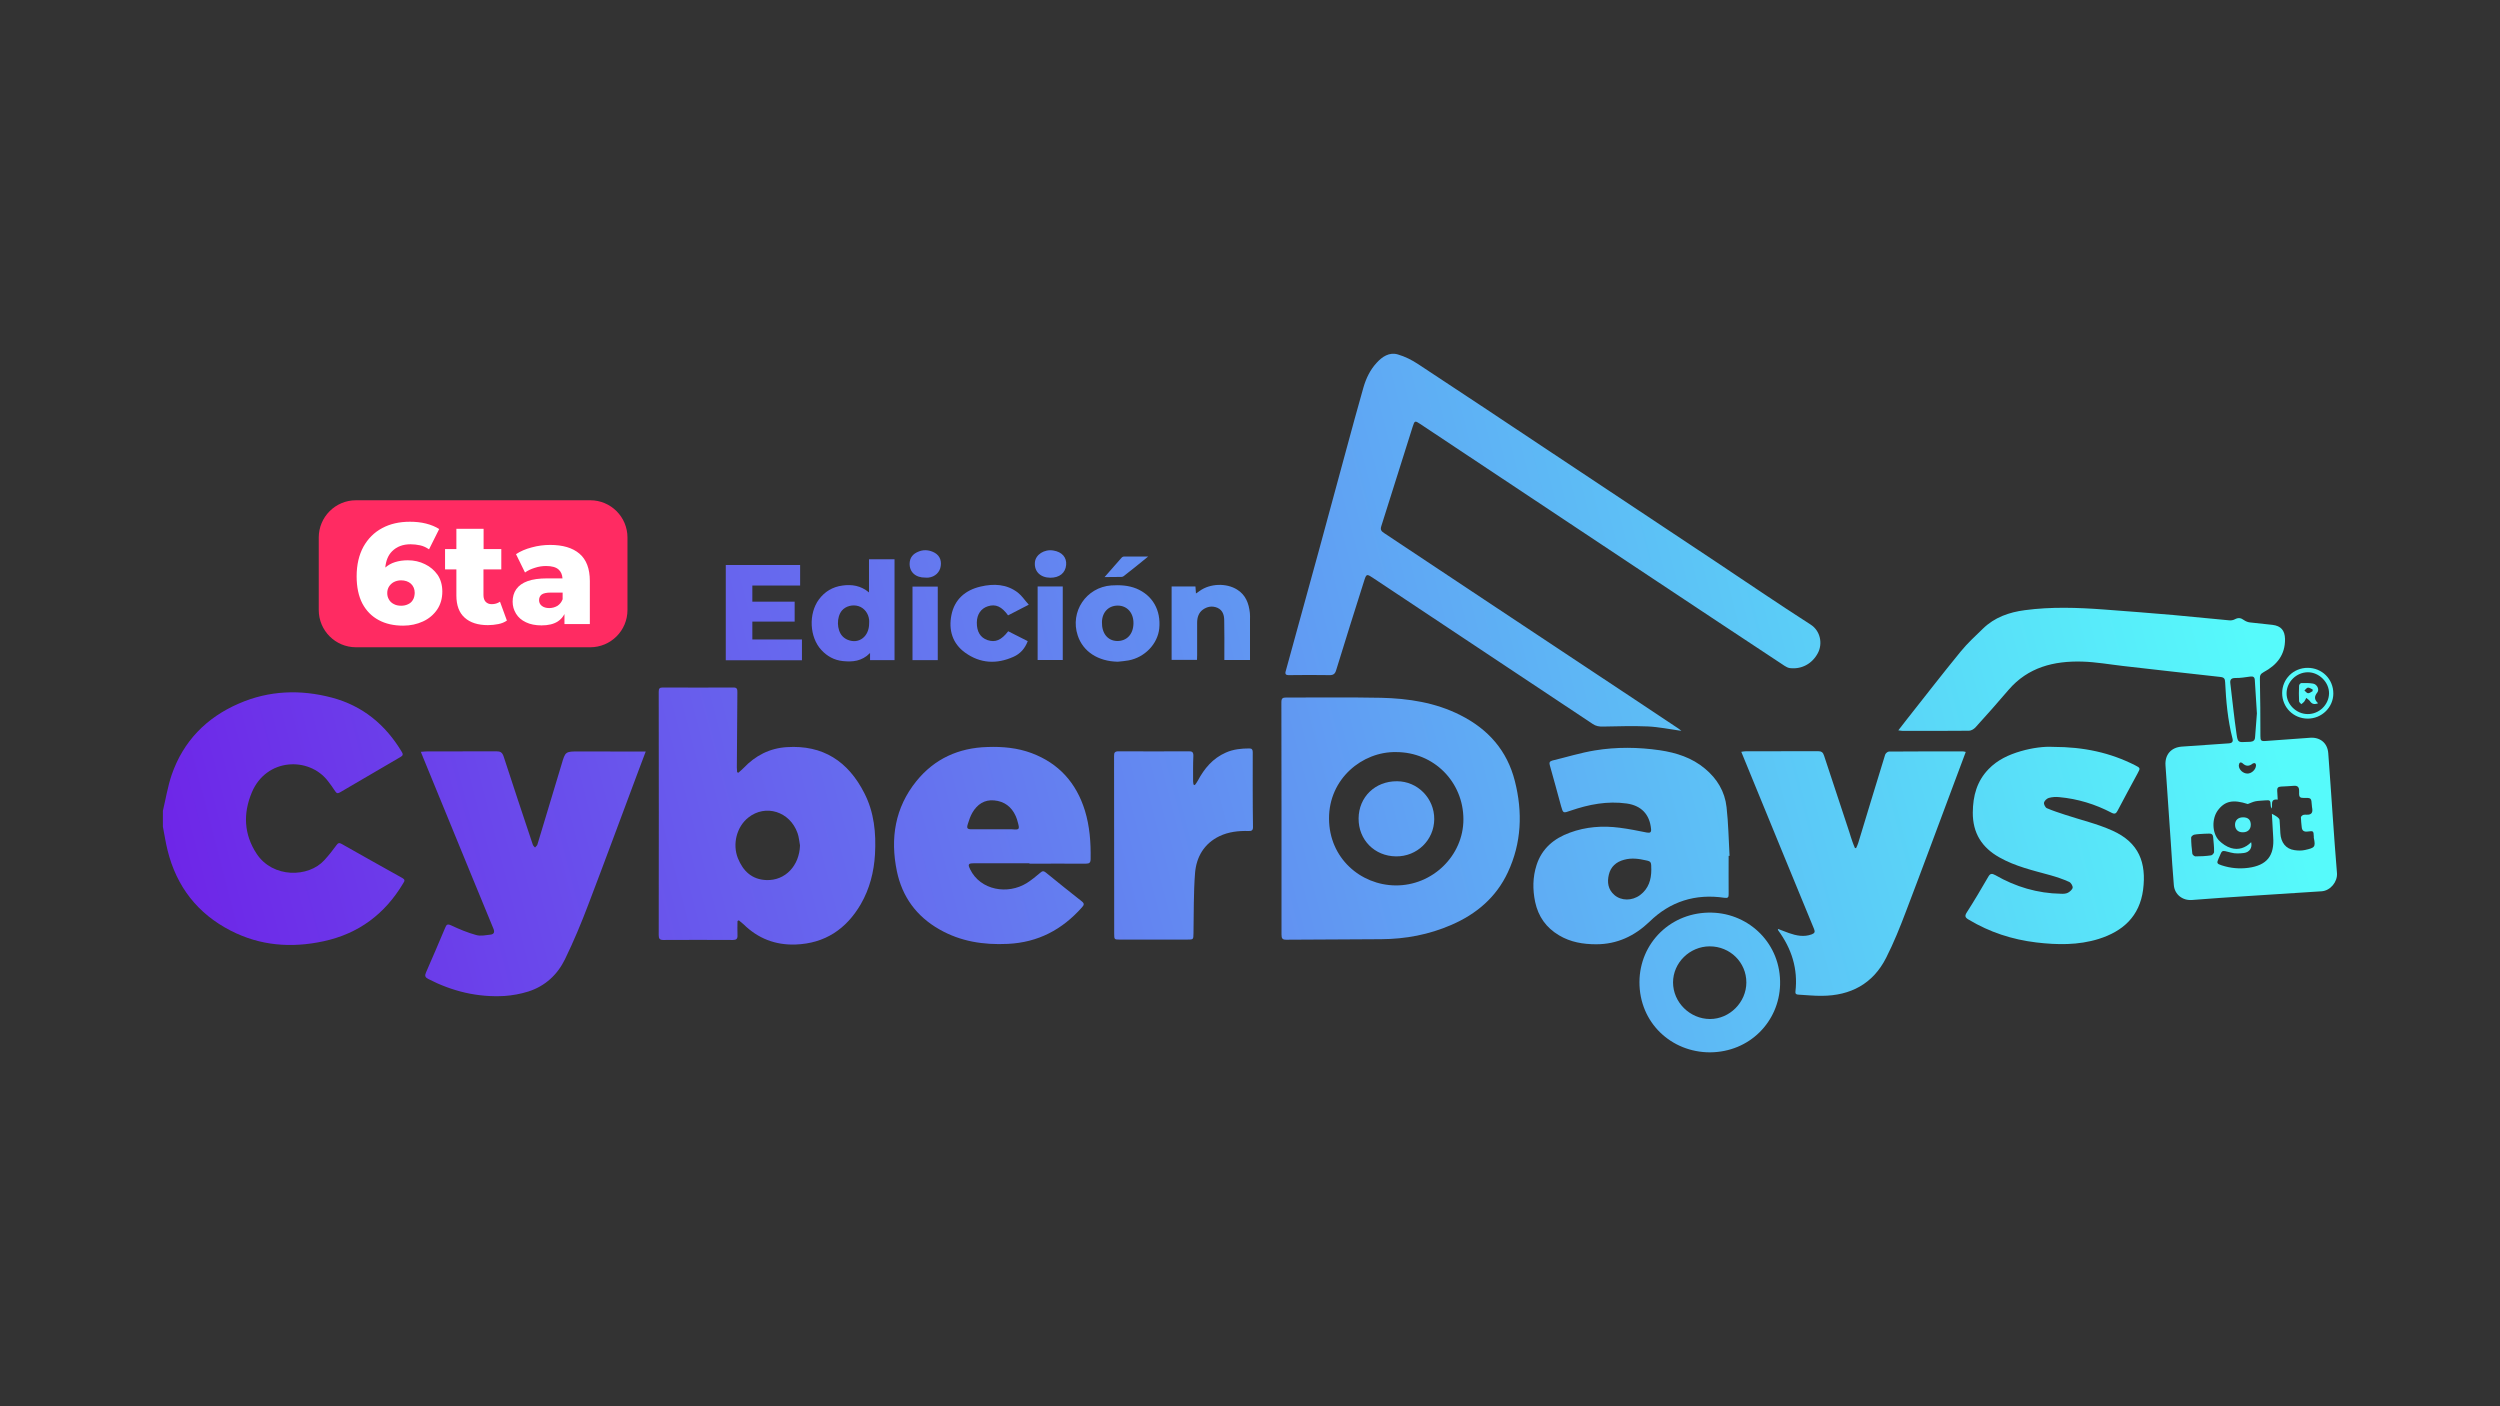 <?xml version="1.0" encoding="utf-8"?>
<!-- Generator: Adobe Illustrator 27.9.4, SVG Export Plug-In . SVG Version: 9.03 Build 54784)  -->
<svg version="1.1" id="Capa_1" xmlns="http://www.w3.org/2000/svg" xmlns:xlink="http://www.w3.org/1999/xlink" x="0px" y="0px"
	 viewBox="0 0 1920 1080" style="enable-background:new 0 0 1920 1080;" xml:space="preserve">
<rect x="0" y="0" width="1920" height="1080" fill="#333333" stroke="none"/>
<style type="text/css">
	.st0{fill:url(#SVGID_1_);}
	.st1{fill:url(#SVGID_00000054239736292542546470000015248820776490201756_);}
	.st2{fill:url(#SVGID_00000012431407731305108300000007854801952033371274_);}
	.st3{fill:url(#SVGID_00000031900256816790231410000011774666989907489203_);}
	.st4{fill:url(#SVGID_00000145027478541777798840000004226401481669025173_);}
	.st5{fill:url(#SVGID_00000066487044361161904280000013892135749576197003_);}
	.st6{fill:url(#SVGID_00000065779209076633398890000014777999072703065739_);}
	.st7{fill:url(#SVGID_00000089536000228408583240000012827085399277302463_);}
	.st8{fill:url(#SVGID_00000127045682571014791250000008158774458418054792_);}
	.st9{fill:url(#SVGID_00000021115070445367242960000012672127620894466461_);}
	.st10{fill:url(#SVGID_00000129192085846939872620000001476648025938822315_);}
	.st11{fill:url(#SVGID_00000009552098031484334440000001309937935104157090_);}
	.st12{fill:url(#SVGID_00000017507974747657976710000000367741437773037963_);}
	.st13{fill:url(#SVGID_00000015339200713917265380000011163943554734119861_);}
	.st14{fill:url(#SVGID_00000013878916205620079120000016986328947455392910_);}
	.st15{fill:url(#SVGID_00000175313682435740115540000017925229873398387859_);}
	.st16{fill:url(#SVGID_00000133496683654082756310000008818155049747771548_);}
	.st17{fill:url(#SVGID_00000016036096689297698280000012066943784887447732_);}
	.st18{fill:url(#SVGID_00000170986022145360777330000003263762036255083149_);}
	.st19{fill:url(#SVGID_00000169536528518282126750000006958223221260612511_);}
	.st20{fill:url(#SVGID_00000179645388973028459240000005465538168926663862_);}
	.st21{fill:url(#SVGID_00000145746116673181922390000003041070392479440783_);}
	.st22{fill:url(#SVGID_00000093174468413513449440000009894342753426703501_);}
	.st23{fill:url(#SVGID_00000174596265821474352250000014206883195253630614_);}
	.st24{fill:url(#SVGID_00000066482599866208420750000012665804369563943846_);}
	.st25{fill:url(#SVGID_00000031923016271101193040000002833778394783713464_);}
	.st26{fill:#FF2B62;}
	.st27{fill:#FFFFFF;}
</style>
<g>
	<linearGradient id="SVGID_1_" gradientUnits="userSpaceOnUse" x1="1667.181" y1="254.731" x2="124.757" y2="654.731">
		<stop  offset="0" style="stop-color:#56FAFB"/>
		<stop  offset="1" style="stop-color:#6E25E8"/>
	</linearGradient>
	<path class="st0" d="M308.8,674.2c-15.5-8.6-30.9-17.3-46.3-26c-1.9-1.1-2.8-0.9-4.1,0.9c-2.9,4-6,7.9-9.3,11.5
		c-12.2,13.5-39.6,13.9-52-4.9c-9.8-14.9-10.5-30.9-3.7-47.1c11.1-26.5,43.8-27.7,58.4-8.8c1.9,2.5,3.8,5,5.5,7.7
		c1.1,1.7,1.9,2.1,3.7,1.1c15.6-9.1,31.1-18.2,46.7-27.3c1.8-1,2-2.1,0.9-3.8c-12.5-20.9-30-35.4-53.6-41.7
		c-24.2-6.4-48.3-5.6-71.5,4.5c-25,10.8-42.8,29-51.7,54.9c-3,8.9-4.5,18.3-6.7,27.5c0,4.1,0,8.1,0,12.2c1.2,6.1,2.1,12.2,3.6,18.2
		c6.9,27.8,23,48.6,48.6,61.7c22.6,11.6,46.5,13.4,71.1,8.1c27-5.8,47.2-20.9,61.3-44.6C311,676.4,311.1,675.5,308.8,674.2z"/>
	
		<linearGradient id="SVGID_00000108996285002385515320000008454754573305445776_" gradientUnits="userSpaceOnUse" x1="1675.793" y1="287.938" x2="133.369" y2="687.938">
		<stop  offset="0" style="stop-color:#56FAFB"/>
		<stop  offset="1" style="stop-color:#6E25E8"/>
	</linearGradient>
	<path style="fill:url(#SVGID_00000108996285002385515320000008454754573305445776_);" d="M990.2,518.5c10.3-0.1,20.5-0.2,30.8,0
		c3.1,0.1,4.4-1.1,5.2-3.9c7-22.7,14.1-45.4,21.3-68c1.9-6.1,2-6.1,7.5-2.4c56.1,37.3,112.2,74.5,168.2,111.8c2.5,1.7,5,2.1,7.9,2
		c11.5-0.2,23-0.6,34.4-0.1c8.6,0.4,17.1,2.2,25.8,3.4c-0.8-0.6-1.5-1.3-2.3-1.8c-11.1-7.4-22.2-14.8-33.2-22.1
		c-38.5-25.6-77.1-51.1-115.6-76.7c-25.7-17.1-51.5-34.2-77.2-51.3c-2-1.3-3.1-2.5-2.2-5.2c8.1-25.5,16.1-51.1,24.2-76.7
		c1.4-4.4,1.7-4.6,5.7-1.9c17,11.3,34,22.6,51,33.9c39.2,26,78.3,52.1,117.5,78.1c37.1,24.6,74.2,49.3,111.4,73.8
		c1.2,0.8,2.6,1.5,4,1.7c9.1,1.1,17.2-3.4,21.5-11.5c3.8-7.1,2.1-17-5.5-21.9c-24.8-15.9-49.1-32.5-73.6-48.8
		c-43.6-29-87.2-57.9-130.8-86.9c-32.3-21.5-64.6-43-97-64.3c-4.8-3.2-10.2-5.9-15.7-7.5c-6.5-1.9-12,1.7-16.3,6.5
		c-5,5.4-8.1,12-10.1,18.9c-4.6,16-8.9,32.1-13.3,48.2c-6.9,25.3-13.7,50.6-20.6,75.9c-8.5,31.1-17,62.1-25.6,93.1
		C986.6,517.8,987.4,518.6,990.2,518.5z"/>
	
		<linearGradient id="SVGID_00000123432530885463259670000001874564245830480529_" gradientUnits="userSpaceOnUse" x1="1745.439" y1="556.497" x2="203.014" y2="956.497">
		<stop  offset="0" style="stop-color:#56FAFB"/>
		<stop  offset="1" style="stop-color:#6E25E8"/>
	</linearGradient>
	<path style="fill:url(#SVGID_00000123432530885463259670000001874564245830480529_);" d="M1794.8,670.6
		c-1.2-14.2-2.2-28.5-3.2-42.7c-1.2-16.5-2.2-33-3.5-49.5c-0.6-7.8-6.3-12.4-14-11.8c-11.5,0.8-22.9,1.7-34.4,2.5
		c-3.3,0.2-3.7-0.5-3.7-3.9c0-14.6-0.1-29.2-0.4-43.8c-0.1-2.7,0.5-3.9,2.9-5.2c10.1-5.4,16.6-13.3,16.4-25.5
		c-0.2-6.6-3.1-10-9.6-10.8c-5.8-0.7-11.7-1.2-17.5-1.9c-1.6-0.2-3.2-0.9-4.5-1.8c-2.3-1.7-4.3-2-6.9-0.6c-1.3,0.7-3,1-4.5,0.8
		c-14.4-1.3-28.7-2.8-43.1-4.1c-17.6-1.5-35.3-2.9-52.9-4.2c-20.3-1.5-40.5-2.2-60.8,0.5c-12.1,1.6-23.3,5.5-32.2,14.2
		c-5.9,5.7-12,11.3-17.2,17.7c-14,17.1-27.5,34.6-41.2,51.9c-2.1,2.6-4.1,5.3-6.6,8.5c1.7,0.2,2.4,0.4,3.2,0.4
		c17,0,34.1,0.1,51.1-0.1c1.6,0,3.6-1.2,4.8-2.4c8.6-9.5,17.2-19.1,25.5-28.9c15-17.5,34.9-22.4,56.6-21.8
		c10.6,0.3,21.1,2.2,31.6,3.4c24.9,2.8,49.7,5.7,74.6,8.4c2.8,0.3,3.5,1.4,3.6,4c0.7,14.5,2,29,5.6,43.1c0.7,2.6-0.1,3.7-2.8,3.9
		c-12,0.8-24,1.7-36.1,2.5c-8.2,0.6-13.1,6.2-12.5,14.5c1.4,19.9,2.7,39.7,4.1,59.6c0.7,10.8,1.4,21.6,2.3,32.3
		c0.6,7.2,6.7,11.9,13.8,11.4c14.2-1.1,28.3-2.1,42.5-3c19.1-1.3,38.2-2.4,57.3-3.7C1789.8,684,1795.3,677.2,1794.8,670.6z
		 M1712.9,524.9c-0.4-2.9,0.6-4.2,3.9-4.2c3.8,0.1,7.6-0.6,11.4-1.1c2.3-0.3,3.4,0.4,3.5,2.8c0.5,8.4,1.1,16.8,1.6,25.5
		c-0.5,5.9-1,12-1.4,18.2c-0.1,2.4-1.3,3.4-3.6,3.6c-0.9,0.1-1.8,0-2.7,0.1c-6.5,0.4-7,0.4-7.9-5.8
		C1715.8,551,1714.5,538,1712.9,524.9z M1732.6,588.1c-0.3,3.2-3.6,6.1-6.7,6c-3.3-0.1-6.4-3-6.5-6.1c0-0.8,0.3-1.8,0.9-2.3
		c0.3-0.3,1.6,0,2,0.5c2.6,2.5,5.1,2.4,7.8,0.2c0.4-0.3,1.5-0.5,1.8-0.2C1732.4,586.5,1732.7,587.4,1732.6,588.1z M1698.2,656.9
		c-4,0.6-8,0.8-12.1,0.8c-0.8,0-2.3-1.2-2.4-2.1c-0.5-4.1-0.9-8.2-0.9-12.4c0-0.8,1.6-2.1,2.5-2.2c2.6-0.5,5.4-0.5,8-0.7
		c0,0,0,0,0,0c1.1,0,2.2-0.1,3.4-0.1c1.9-0.1,2.9,0.9,3,2.8c0.3,3.7,0.8,7.4,0.7,11.1C1700.6,655,1699.2,656.7,1698.2,656.9z
		 M1770.2,652.8c-2.6,0.6-5.4,0.5-8.1,0.1c-6.5-0.9-10.4-5.8-10.8-13.1c-0.2-3.4-0.3-6.8-0.6-10.1c-0.1-0.8-1-1.7-1.8-2.3
		c-1.2-0.9-2.6-1.6-4.1-2.4c0.3,5.7,0.6,11.7,1,17.7c1.1,14.5-4.8,21.9-19.1,23.8c-6.9,0.9-13.7,0.3-20.4-1.9
		c-3.8-1.2-4-1.8-2.4-5.3c3.1-6.6,1.4-6.6,9.5-4.5c3.2,0.9,6.7,0.7,10,0.3c4.3-0.6,6.5-4,5.5-8.3c-4.4,4.5-9.8,6.2-15.5,4.5
		c-3.4-1-6.7-3.3-9.2-5.8c-5.4-5.7-5.6-16.6-1-23c5.5-7.5,12-8.6,23.1-5c2-0.7,3.9-1.7,5.9-2.1c2.4-0.5,4.9-0.4,7.4-0.7
		c3.9-0.3,4.1-0.1,4.3,3.9c0,0.7,0.2,1.5,0.7,2.4c1.1-2.7-1.6-7.6,4.7-6.9c-0.2-2.5-0.2-4.6-0.4-6.7c-0.2-2.1,0.6-3.2,2.8-3.3
		c3.4-0.1,6.8-0.4,10.1-0.6c2.5-0.2,3.9,0.9,3.9,3.5c0,0.9,0.1,1.8,0,2.7c0,2.3,0.9,3.2,3.3,3.1c6.1-0.1,6.1-0.1,6.5,5.8
		c0.1,0.8,0.1,1.6,0.3,2.4c0.5,3.1-0.7,4.8-4,4.7c-1,0-2.1-0.1-3,0.2c-0.7,0.3-1.7,1.2-1.7,1.8c0,2.5,0.4,4.9,0.6,7.4
		c0.2,3.1,2,3.9,4.8,3.5c4.2-0.6,4.3-0.4,4.5,3.8c0,0.3,0,0.7,0,1C1778.5,650.6,1777.8,651.1,1770.2,652.8z"/>
	
		<linearGradient id="SVGID_00000093175875143352653270000002023845096388262553_" gradientUnits="userSpaceOnUse" x1="1687.938" y1="334.769" x2="145.513" y2="734.769">
		<stop  offset="0" style="stop-color:#56FAFB"/>
		<stop  offset="1" style="stop-color:#6E25E8"/>
	</linearGradient>
	<path style="fill:url(#SVGID_00000093175875143352653270000002023845096388262553_);" d="M604.3,573.8
		c-13.2,0.8-24.2,6.5-33.3,16.1c-1.2,1.3-2.7,2.4-4,3.6c-0.3-0.2-0.6-0.4-0.9-0.5c-0.1-1.2-0.2-2.4-0.2-3.5
		c0.1-19.3,0.2-38.5,0.4-57.8c0-2.2-0.1-3.7-2.9-3.7c-18.2,0.1-36.3,0.1-54.5,0c-2.4,0-3,0.9-3,3.3c0.1,62.3,0.1,124.6,0,187
		c0,2.6,0.8,3.6,3.5,3.6c17.8-0.1,35.6-0.1,53.5,0c2.6,0,3.6-0.9,3.5-3.5c-0.2-3.7,0-7.4,0-11c0.3-0.2,0.7-0.4,1-0.6
		c1.2,1,2.5,2,3.7,3.1c11.1,10.9,24.4,16,39.8,15.5c22.6-0.8,39-11.8,50.2-31c6.8-11.8,10.1-24.7,10.9-38.3
		c0.9-16.3-0.6-32.2-8.2-47C651.4,584.7,632,572,604.3,573.8z M588.6,675.9c-11-0.4-17.9-6.8-21.9-16.8c-4.3-10.7-1-24.1,8-31.2
		c13.1-10.5,31.9-4.8,37.8,11.9c1.1,3,1.3,6.3,1.9,9.5C613.9,664.9,603.1,676.4,588.6,675.9z"/>
	
		<linearGradient id="SVGID_00000174567308210551480800000017702170522121057977_" gradientUnits="userSpaceOnUse" x1="1718.023" y1="450.781" x2="175.599" y2="850.78">
		<stop  offset="0" style="stop-color:#56FAFB"/>
		<stop  offset="1" style="stop-color:#6E25E8"/>
	</linearGradient>
	<path style="fill:url(#SVGID_00000174567308210551480800000017702170522121057977_);" d="M1121.5,549.2
		c-19.2-9.7-39.8-12.8-60.9-13.3c-24.2-0.5-48.5-0.1-72.8-0.2c-2.7,0-3.7,0.6-3.7,3.6c0.1,29.6,0.1,59.3,0.1,88.9
		c0,29.9,0,59.7,0,89.6c0,2.8,0.6,4,3.8,3.9c24.2-0.2,48.5-0.3,72.7-0.4c18.7-0.1,36.8-3.5,54-11c19.2-8.3,34.4-21.2,43.3-40.3
		c10.6-22.6,11.5-46.3,5.4-70.2C1157.5,576.5,1143,560,1121.5,549.2z M1071.7,680c-26.8-0.3-50.9-21-51-51.2
		c-0.2-30.7,25.6-51.7,51.5-51.2c28.9,0,51.7,22.8,51.7,51.7C1123.9,657.1,1100.2,680.3,1071.7,680z"/>
	
		<linearGradient id="SVGID_00000078759796936280447250000009560068774613690019_" gradientUnits="userSpaceOnUse" x1="1685.842" y1="326.69" x2="143.418" y2="726.69">
		<stop  offset="0" style="stop-color:#56FAFB"/>
		<stop  offset="1" style="stop-color:#6E25E8"/>
	</linearGradient>
	<path style="fill:url(#SVGID_00000078759796936280447250000009560068774613690019_);" d="M444.8,577.1c-10.7,0-10.6,0-13.6,10.2
		c-6.1,20.5-12.3,41-18.5,61.4c-0.3,0.8-1.2,1.4-1.8,2.2c-0.6-0.7-1.4-1.3-1.7-2.2c-7.5-22.5-15.1-45.1-22.4-67.7
		c-1.1-3.3-2.6-4-5.7-4c-17.8,0.1-35.7,0.1-53.5,0.1c-1.3,0-2.6,0.2-4.4,0.3c0.9,2.2,1.6,3.9,2.3,5.7c12.3,29.9,24.5,59.8,36.8,89.7
		c5.5,13.4,11,26.9,16.6,40.3c1.1,2.5,0.7,4.4-2.2,4.7c-3.6,0.4-7.6,1.3-11,0.3c-6.6-1.8-13-4.5-19.2-7.4c-2.8-1.3-3.6-0.7-4.6,1.8
		c-4.8,11.5-9.8,23-14.8,34.5c-1,2.4-0.6,3.6,1.7,4.8c18.4,9.5,37.9,14.3,58.7,13.1c6.1-0.4,12.4-1.6,18.2-3.4
		c12.9-4.1,22.4-12.9,28.2-24.8c6.7-13.8,12.6-27.9,18-42.2c13-34,25.5-68.1,38.3-102.2c1.8-4.8,3.6-9.6,5.7-15.1c-2,0-3.3,0-4.6,0
		C475.7,577.1,460.2,577.1,444.8,577.1z"/>
	
		<linearGradient id="SVGID_00000116226981017586860190000016888174764139573913_" gradientUnits="userSpaceOnUse" x1="1749.796" y1="573.3" x2="207.372" y2="973.3">
		<stop  offset="0" style="stop-color:#56FAFB"/>
		<stop  offset="1" style="stop-color:#6E25E8"/>
	</linearGradient>
	<path style="fill:url(#SVGID_00000116226981017586860190000016888174764139573913_);" d="M1507.9,577.1c-19.1,0-38.1-0.1-57.2,0.1
		c-1,0-2.6,1.4-2.9,2.4c-7,22.6-13.8,45.2-20.7,67.9c-0.4,1.3-1,2.5-1.6,3.8c-0.3,0-0.6,0-0.9,0c-0.6-1.6-1.4-3.1-1.9-4.8
		c-0.9-2.4-1.6-4.9-2.4-7.4c-6.5-19.5-13-39.1-19.4-58.7c-0.8-2.6-2-3.5-4.8-3.5c-18.5,0.1-37,0-55.5,0.1c-1,0-2.1,0.2-3.3,0.4
		c11.1,27.1,22,53.6,32.9,80.2c7.7,18.6,15.3,37.3,23,55.9c0.9,2.2,0.5,3.2-1.8,4.1c-6,2.2-11.8,1-17.5-1c-2.8-1-5.5-2-8.5-3.2
		c0.2,0.8,0.1,1.1,0.3,1.2c10.3,14,15.2,29.5,13.2,46.9c-0.2,2.1,0.9,2.3,2.4,2.4c6,0.3,11.9,1,17.9,0.9c22-0.1,39.2-9.2,49.3-29.1
		c5.9-11.6,10.8-23.8,15.4-36c12.3-32.2,24.2-64.5,36.3-96.8c3.1-8.4,6.3-16.8,9.5-25.4C1508.9,577.4,1508.4,577.1,1507.9,577.1z"/>
	
		<linearGradient id="SVGID_00000079488207243626126120000002014817714731570566_" gradientUnits="userSpaceOnUse" x1="1706.227" y1="405.295" x2="163.803" y2="805.295">
		<stop  offset="0" style="stop-color:#56FAFB"/>
		<stop  offset="1" style="stop-color:#6E25E8"/>
	</linearGradient>
	<path style="fill:url(#SVGID_00000079488207243626126120000002014817714731570566_);" d="M792.3,578.4c-11-4.1-22.4-5.1-33.9-4.7
		c-22.1,0.6-40.7,9-54.6,26.2c-16.5,20.4-20.2,44-15,69.2c4.1,19.7,15.1,34.7,32.7,44.7c16.3,9.3,33.9,12,52.5,11.1
		c23.2-1.1,41.7-10.9,56.9-28c1.5-1.7,2.2-2.8,0-4.6c-9.3-7.3-18.5-14.7-27.7-22.2c-1.7-1.4-2.8-1.2-4.3,0.2
		c-3.3,2.8-6.6,5.5-10.2,7.8c-14.8,9.3-35.8,5.6-43.6-10.4c-1.9-3.9-1.6-4.7,2.9-4.7c14.2,0,28.4,0,42.6,0c0,0.1,0,0.2,0,0.3
		c14.4,0,28.9-0.1,43.3,0c2.8,0,3.7-0.8,3.7-3.7c0.2-12.6-0.7-25-4.4-37.1C826.6,601.3,813.3,586.3,792.3,578.4z M777.3,636.9
		c-10.2,0-20.5,0-30.7,0c-3.9,0-4.4-0.7-3.2-4.4c0.9-2.9,1.9-5.8,3.4-8.4c3.7-6.3,9.2-10.1,16.7-9.4c7.8,0.7,13.4,4.9,16.6,12.1
		c0.7,1.5,1.2,3.2,1.6,4.8C783.2,637,782.9,637.4,777.3,636.9z"/>
	
		<linearGradient id="SVGID_00000126302482620630986980000005400572127280998050_" gradientUnits="userSpaceOnUse" x1="1735.709" y1="518.977" x2="193.284" y2="918.977">
		<stop  offset="0" style="stop-color:#56FAFB"/>
		<stop  offset="1" style="stop-color:#6E25E8"/>
	</linearGradient>
	<path style="fill:url(#SVGID_00000126302482620630986980000005400572127280998050_);" d="M1324.3,689.5c2.9,0.4,3.3-0.4,3.3-2.8
		c-0.1-9.8,0-19.6,0-29.4c0.2,0,0.4,0,0.7,0c-0.7-12.5-0.9-25-2.3-37.4c-1.3-12-7.3-21.9-16.6-29.6c-10-8.4-22-12.2-34.6-14.1
		c-16.6-2.4-33.3-2.6-49.8,0.1c-11.1,1.8-21.9,5.2-32.8,7.8c-1.8,0.5-2.6,1.4-2,3.4c3,10.5,5.8,21.1,8.7,31.6
		c1.6,5.6,1.6,5.5,7.3,3.5c14-4.8,28.2-7.6,43.2-5.5c11,1.6,17.5,8.2,18.6,19.4c0.3,2.6-0.5,3.4-3.2,2.9c-6.9-1.4-13.9-2.8-20.9-3.7
		c-13-1.7-25.9-0.8-38.3,3.8c-12.1,4.4-21.4,12.1-25.5,24.8c-3,9.3-3.1,18.8-1.1,28.4c2.4,11.2,8.4,19.7,18.3,25.6
		c8.8,5.3,18.6,6.9,28.6,6.9c16,0,29.4-6.3,40.9-17.3C1282.7,692.3,1302.1,686.2,1324.3,689.5z M1259.6,687.4
		c-6.2,4.6-14.5,4.5-19.7,0c-5-4.3-5.7-9.9-4.3-15.7c1.4-6,5.6-9.8,11.7-11.4c5.7-1.6,11.4-0.8,17,0.5c3.8,0.8,3.9,1.3,3.9,7.2
		C1268.2,675.6,1266.1,682.5,1259.6,687.4z"/>
	
		<linearGradient id="SVGID_00000042003618196515175820000010989636885841338297_" gradientUnits="userSpaceOnUse" x1="1757.638" y1="603.537" x2="215.213" y2="1003.537">
		<stop  offset="0" style="stop-color:#56FAFB"/>
		<stop  offset="1" style="stop-color:#6E25E8"/>
	</linearGradient>
	<path style="fill:url(#SVGID_00000042003618196515175820000010989636885841338297_);" d="M1622.3,637.9c-11.5-5.2-24-8.1-36.1-12.1
		c-4.8-1.6-9.6-3.1-14.2-5.1c-1.2-0.5-2.5-3.1-2.2-4.3c0.3-1.4,2.2-3.2,3.7-3.6c2.5-0.7,5.4-0.9,8-0.6c14.2,1.3,27.6,5.4,40.2,12
		c2.3,1.2,3.4,0.7,4.5-1.4c5.1-9.7,10.3-19.3,15.5-28.9c2.2-4,2.1-4.1-2-6.2c-19-9.6-39.1-14.1-63.1-14.1
		c-6.5-0.4-15.7,0.7-24.6,3.3c-9.3,2.7-18,6.7-24.8,13.8c-9,9.3-12,20.6-12.1,33.3c-0.1,15.8,7,26.9,20.3,34.4
		c12.3,7,26,10.1,39.4,13.8c4.9,1.4,9.7,3,14.3,5.1c1.4,0.6,2.8,3,2.7,4.4c-0.2,1.4-2.1,3.1-3.6,3.9c-1.5,0.8-3.5,0.9-5.3,0.8
		c-18.1-0.3-34.9-5.3-50.5-14.3c-2.7-1.5-4-1.3-5.5,1.4c-5.3,9.2-10.7,18.3-16.4,27.2c-1.7,2.7-1.4,3.9,1.3,5.5
		c16.1,9.7,33.6,15.4,52.1,17.6c16,1.9,32.2,2.2,47.9-2.7c18.7-5.9,31.4-17.4,34.1-37.8C1648.5,662.7,1642.9,647.1,1622.3,637.9z"/>
	
		<linearGradient id="SVGID_00000058551857113572601040000009679500727985537976_" gradientUnits="userSpaceOnUse" x1="1713.854" y1="434.705" x2="171.43" y2="834.705">
		<stop  offset="0" style="stop-color:#56FAFB"/>
		<stop  offset="1" style="stop-color:#6E25E8"/>
	</linearGradient>
	<path style="fill:url(#SVGID_00000058551857113572601040000009679500727985537976_);" d="M962.1,577.6c0-1.8-0.6-2.8-2.5-2.8
		c-6.2,0-12.4,0.6-18.2,3.2c-10,4.4-16.5,12.2-21.5,21.6c-0.6,1.2-1.5,2.3-2.3,3.4c-0.3-0.2-0.7-0.3-1-0.5c-0.1-0.9-0.3-1.7-0.3-2.6
		c0-6.4-0.1-12.8,0.2-19.3c0.1-2.9-0.9-3.7-3.6-3.6c-17.9,0.1-35.9,0.1-53.8,0c-2.8,0-3.6,0.9-3.5,3.7c0.1,45.5,0.1,91,0.1,136.5
		c0,4.3,0.1,4.4,4.3,4.4c17.3,0,34.5,0,51.8,0c4.8,0,4.7,0,4.8-4.9c0.3-15.4,0-30.9,1.2-46.2c1-12.3,6.9-22.6,18.7-28.3
		c7.1-3.4,14.7-4.2,22.4-4c2.2,0.1,3.4-0.4,3.4-2.9C962,616.1,962.1,596.9,962.1,577.6z"/>
	
		<linearGradient id="SVGID_00000161604335408714520060000011336811136116961164_" gradientUnits="userSpaceOnUse" x1="1766.324" y1="637.033" x2="223.9" y2="1037.033">
		<stop  offset="0" style="stop-color:#56FAFB"/>
		<stop  offset="1" style="stop-color:#6E25E8"/>
	</linearGradient>
	<path style="fill:url(#SVGID_00000161604335408714520060000011336811136116961164_);" d="M1314.7,700.9
		c-31.3-0.8-55.5,23.3-55.6,53.3c-0.1,31.3,24.5,54,54.2,54c30.6-0.2,53-23.7,53.8-51.9C1368,725,1343.6,701.6,1314.7,700.9z
		 M1313.3,782.6c-15.4,0-28.4-12.8-28.4-28.1c0-15.1,12.8-27.7,28.2-27.7c15.6,0,28.1,12.3,28.1,27.7
		C1341.2,769.7,1328.4,782.6,1313.3,782.6z"/>
	
		<linearGradient id="SVGID_00000022525835384906971850000008510943110518269078_" gradientUnits="userSpaceOnUse" x1="1651.487" y1="194.214" x2="109.063" y2="594.214">
		<stop  offset="0" style="stop-color:#56FAFB"/>
		<stop  offset="1" style="stop-color:#6E25E8"/>
	</linearGradient>
	<path style="fill:url(#SVGID_00000022525835384906971850000008510943110518269078_);" d="M615.9,491.1c-12.8,0-25.4,0-38.1,0
		c0-4.7,0-9,0-13.7c11,0,21.7,0,32.5,0c0-5.2,0-10,0-15.3c-11,0-21.7,0-32.5,0c0-4.4,0-8.3,0-12.4c12.3,0,24.5,0,36.7,0
		c0-5.5,0-10.7,0-15.8c-19.2,0-38.2,0-57.1,0c0,24.6,0,48.9,0,73.2c19.6,0,39.1,0,58.5,0C615.9,501.6,615.9,496.5,615.9,491.1z"/>
	
		<linearGradient id="SVGID_00000003816443102104525470000013520785113753045898_" gradientUnits="userSpaceOnUse" x1="1656.68" y1="214.238" x2="114.256" y2="614.238">
		<stop  offset="0" style="stop-color:#56FAFB"/>
		<stop  offset="1" style="stop-color:#6E25E8"/>
	</linearGradient>
	<path style="fill:url(#SVGID_00000003816443102104525470000013520785113753045898_);" d="M647.2,507.7c7.5,0.8,14.8,0.2,21-6.2
		c0,2.3,0,3.8,0,5.5c6.4,0,12.5,0,18.8,0c0-25.9,0-51.7,0-77.5c-6.6,0-12.9,0-19.6,0c0,8.4,0,16.5,0,25.5
		c-6.3-5.3-13.2-6.3-20.4-5.3c-7.5,1-13.6,4.6-18.1,10.7c-8.1,11-7.2,29,1.9,38.8C635.2,504,640.7,507,647.2,507.7z M646.6,468.9
		c2.9-3.4,8.1-4.8,12.7-3.4c4.5,1.4,7.7,5.6,8.2,10.6c0.1,0.9,0,1.8,0,2.7c0,10-7.8,16.1-16.4,12.6c-1.5-0.6-3-1.6-4.1-2.8
		C642.5,483.8,642.4,473.9,646.6,468.9z"/>
	
		<linearGradient id="SVGID_00000030483642045217154060000014085667270368589190_" gradientUnits="userSpaceOnUse" x1="1675.168" y1="285.53" x2="132.744" y2="685.53">
		<stop  offset="0" style="stop-color:#56FAFB"/>
		<stop  offset="1" style="stop-color:#6E25E8"/>
	</linearGradient>
	<path style="fill:url(#SVGID_00000030483642045217154060000014085667270368589190_);" d="M919.4,503c0-8.2,0-16.4,0-24.7
		c0-4,1.1-7.7,4.4-10.1c3.4-2.4,7.2-3.1,11.2-1.4c4.2,1.9,5.2,5.8,5.2,9.8c0.2,8.9,0.1,17.8,0.1,26.7c0,1.2,0,2.4,0,3.6
		c6.8,0,13.1,0,19.7,0c0-10.6,0-20.9,0-31.1c0-1.7,0.1-3.4-0.1-5.1c-0.8-7.3-3.2-13.8-9.8-17.9c-8.3-5.2-20.8-4.7-28.7,1
		c-0.8,0.6-1.7,1.2-2.9,2c-0.2-2.1-0.3-3.7-0.4-5.4c-6.2,0-12.3,0-18.3,0c0,19,0,37.7,0,56.4c6.6,0,13,0,19.5,0
		C919.4,505.5,919.4,504.3,919.4,503z"/>
	
		<linearGradient id="SVGID_00000111156170732242310810000015255414124561044631_" gradientUnits="userSpaceOnUse" x1="1670.611" y1="267.957" x2="128.187" y2="667.957">
		<stop  offset="0" style="stop-color:#56FAFB"/>
		<stop  offset="1" style="stop-color:#6E25E8"/>
	</linearGradient>
	<path style="fill:url(#SVGID_00000111156170732242310810000015255414124561044631_);" d="M858.4,508.2c2.8-0.3,5.6-0.5,8.3-1
		c12.5-2.3,22.4-12.7,23.6-24.5c1.4-14.1-5.1-25.5-17.6-30.7c-6.2-2.5-12.6-2.8-19.2-2.4c-19.3,1.4-31.9,20.2-25.8,38.5
		C831.8,500.5,843.4,507.9,858.4,508.2z M858.6,465.1c7.1,0.1,12,5.6,11.9,13.6c-0.1,8.4-5.1,13.7-12.6,13.6
		c-7.2-0.2-11.8-5.9-11.6-14.5C846.4,470.2,851.4,465,858.6,465.1z"/>
	
		<linearGradient id="SVGID_00000161614975209508703890000000011528575099473072_" gradientUnits="userSpaceOnUse" x1="1664.578" y1="244.694" x2="122.154" y2="644.694">
		<stop  offset="0" style="stop-color:#56FAFB"/>
		<stop  offset="1" style="stop-color:#6E25E8"/>
	</linearGradient>
	<path style="fill:url(#SVGID_00000161614975209508703890000000011528575099473072_);" d="M741.3,501.3c11.6,8.3,24.2,8.9,37.1,3.1
		c5.2-2.3,8.8-6.4,10.9-12c-5.1-2.6-10.1-5.1-15-7.6c-5.3,6.9-9.9,8.8-15.9,6.8c-5.5-1.9-8.3-6.5-8.2-13.6
		c0.1-6.2,3.2-10.7,8.5-12.4c6-1.9,10.6,0.2,15.5,7c5.1-2.6,10.1-5.2,15.9-8.2c-3.1-3.4-5.3-6.9-8.4-9.3c-8.6-6.6-18.6-7-28.7-4.6
		c-11.6,2.7-19.9,9.8-22.3,21.8C728.4,483.8,731.4,494.2,741.3,501.3z"/>
	
		<linearGradient id="SVGID_00000176007999667537726110000002995110063924680323_" gradientUnits="userSpaceOnUse" x1="1667.373" y1="255.47" x2="124.948" y2="655.47">
		<stop  offset="0" style="stop-color:#56FAFB"/>
		<stop  offset="1" style="stop-color:#6E25E8"/>
	</linearGradient>
	<path style="fill:url(#SVGID_00000176007999667537726110000002995110063924680323_);" d="M796.9,506.9c6.6,0,13,0,19.3,0
		c0-19,0-37.7,0-56.5c-6.5,0-12.8,0-19.3,0C796.9,469.5,796.9,488.2,796.9,506.9z"/>
	
		<linearGradient id="SVGID_00000143595813933842659520000003866484025522640028_" gradientUnits="userSpaceOnUse" x1="1661.336" y1="232.191" x2="118.912" y2="632.191">
		<stop  offset="0" style="stop-color:#56FAFB"/>
		<stop  offset="1" style="stop-color:#6E25E8"/>
	</linearGradient>
	<path style="fill:url(#SVGID_00000143595813933842659520000003866484025522640028_);" d="M700.8,507c6.5,0,12.8,0,19.4,0
		c0-19,0-37.7,0-56.5c-6.6,0-12.9,0-19.4,0C700.8,469.5,700.8,488.2,700.8,507z"/>
	
		<linearGradient id="SVGID_00000124136906337210566560000016975472093122239158_" gradientUnits="userSpaceOnUse" x1="1656.317" y1="212.838" x2="113.893" y2="612.838">
		<stop  offset="0" style="stop-color:#56FAFB"/>
		<stop  offset="1" style="stop-color:#6E25E8"/>
	</linearGradient>
	<path style="fill:url(#SVGID_00000124136906337210566560000016975472093122239158_);" d="M806.6,443.7c7.1,0,11.6-3.6,12.2-9.8
		c0.5-5.8-3.1-10-9.8-11.1c-6.9-1.2-13.7,3.1-14.2,9.1C794.2,438.8,798.9,443.6,806.6,443.7z"/>
	
		<linearGradient id="SVGID_00000069384051850946853880000001984089692545213354_" gradientUnits="userSpaceOnUse" x1="1650.28" y1="189.558" x2="107.856" y2="589.558">
		<stop  offset="0" style="stop-color:#56FAFB"/>
		<stop  offset="1" style="stop-color:#6E25E8"/>
	</linearGradient>
	<path style="fill:url(#SVGID_00000069384051850946853880000001984089692545213354_);" d="M710.7,443.6c0.8,0,1.6,0.1,2.4,0
		c5-0.6,8.8-4.1,9.4-9c0.7-5-1.4-8.8-6.1-10.8c-3.8-1.6-7.6-1.7-11.4,0c-3.8,1.6-6.2,4.4-6.4,8.7
		C698.3,439.3,703.1,443.7,710.7,443.6z"/>
	
		<linearGradient id="SVGID_00000044143961881624292270000002646818797692363174_" gradientUnits="userSpaceOnUse" x1="1741.282" y1="540.468" x2="198.858" y2="940.468">
		<stop  offset="0" style="stop-color:#56FAFB"/>
		<stop  offset="1" style="stop-color:#6E25E8"/>
	</linearGradient>
	<path style="fill:url(#SVGID_00000044143961881624292270000002646818797692363174_);" d="M1772.2,551.9
		c10.9,0.1,19.8-8.7,19.8-19.3c0-11.1-8.7-19.7-19.7-19.7c-11,0-19.6,8.6-19.6,19.4C1752.7,543.2,1761.3,551.8,1772.2,551.9z
		 M1772.5,516.3c8.6,0,16.3,7.7,16.2,16.2c-0.1,8.7-7.6,16-16.4,15.9c-8.8,0-16.4-7.6-16.2-16.1
		C1756.2,523.6,1763.7,516.3,1772.5,516.3z"/>
	
		<linearGradient id="SVGID_00000062902821206398893560000011492981753959640246_" gradientUnits="userSpaceOnUse" x1="1660.327" y1="228.299" x2="117.902" y2="628.299">
		<stop  offset="0" style="stop-color:#56FAFB"/>
		<stop  offset="1" style="stop-color:#6E25E8"/>
	</linearGradient>
	<path style="fill:url(#SVGID_00000062902821206398893560000011492981753959640246_);" d="M858.6,443.1c1.4,0,3.3,0.2,4.2-0.5
		c6.2-4.7,12.2-9.7,19-15.2c-6.8,0-12.6,0-18.4,0c-0.7,0-1.6,0.4-2,0.9c-4.2,4.7-8.3,9.4-13.1,14.9
		C852.4,443.1,855.5,443.2,858.6,443.1z"/>
	
		<linearGradient id="SVGID_00000052806261750346477290000000555413714671730835_" gradientUnits="userSpaceOnUse" x1="1762.704" y1="623.072" x2="220.28" y2="1023.072">
		<stop  offset="0" style="stop-color:#56FAFB"/>
		<stop  offset="1" style="stop-color:#6E25E8"/>
	</linearGradient>
	<path style="fill:url(#SVGID_00000052806261750346477290000000555413714671730835_);" d="M1722.7,627.7c-3.9,0-6.3,2.3-6.2,5.9
		c0.1,3.4,2.3,5.6,5.8,5.6c3.9,0.1,6.3-2.2,6.3-5.8C1728.6,629.7,1726.6,627.7,1722.7,627.7z"/>
	
		<linearGradient id="SVGID_00000170278436498132585440000018201066128091755453_" gradientUnits="userSpaceOnUse" x1="1720.591" y1="460.681" x2="178.166" y2="860.681">
		<stop  offset="0" style="stop-color:#56FAFB"/>
		<stop  offset="1" style="stop-color:#6E25E8"/>
	</linearGradient>
	<path style="fill:url(#SVGID_00000170278436498132585440000018201066128091755453_);" d="M1072.9,600
		c-16.8-0.1-29.4,12.1-29.5,28.6c-0.1,16.4,12.2,28.9,28.7,29.1c16.2,0.2,29.3-12.5,29.4-28.6C1101.6,613.1,1088.7,600,1072.9,600z"
		/>
	
		<linearGradient id="SVGID_00000127018471551527044460000014314740114128309921_" gradientUnits="userSpaceOnUse" x1="1741.37" y1="540.807" x2="198.946" y2="940.807">
		<stop  offset="0" style="stop-color:#56FAFB"/>
		<stop  offset="1" style="stop-color:#6E25E8"/>
	</linearGradient>
	<path style="fill:url(#SVGID_00000127018471551527044460000014314740114128309921_);" d="M1767.4,540.8c0.8-0.6,1.6-1.2,2.2-1.9
		c0.7-0.9,1.1-1.9,1.6-2.9c0.9,0.8,2,1.4,2.7,2.3c1.4,2.1,3.1,3.1,6.4,1.8c-3.1-2.9-3-5.2-0.6-8.3c1.8-2.3-0.2-6.3-3.3-6.8
		c-3-0.5-6-0.5-9-0.4c-0.6,0-1.7,1.2-1.7,1.9c-0.2,4-0.2,8.1,0,12.1C1765.8,539.4,1766.8,540.1,1767.4,540.8z M1772.5,528.1
		c1.1-0.1,2.4,0.9,3.6,1.4c0,0.4,0,0.9,0,1.3c-1.2,0.6-2.4,1.7-3.5,1.6c-1,0-1.9-1.4-2.8-2.1
		C1770.7,529.6,1771.5,528.2,1772.5,528.1z"/>
</g>
<path class="st26" d="M453.3,497.1H273.4c-15.8,0-28.6-12.8-28.6-28.6v-55.7c0-15.8,12.8-28.6,28.6-28.6h179.9
	c15.8,0,28.6,12.8,28.6,28.6v55.7C481.9,484.3,469.1,497.1,453.3,497.1z"/>
<g>
	<path class="st27" d="M326.4,433.3c-4-2-8.4-3-13.2-3c-3.7,0-6.9,0.5-9.8,1.4c-2.9,0.9-5.3,2.3-7.4,4.1c0,0-0.1,0.1-0.1,0.1
		c0.5-5.3,2.2-9.5,5.2-12.5c3.6-3.6,8.3-5.4,14.2-5.4c2.5,0,4.9,0.3,7.3,0.8c2.4,0.5,4.7,1.6,6.9,3.1l7.8-15.6
		c-2.8-1.8-6.2-3.2-10.1-4.2c-4-1-8.1-1.4-12.4-1.4c-8.1,0-15.2,1.6-21.3,4.9c-6.2,3.3-10.9,8.1-14.4,14.3
		c-3.4,6.3-5.2,13.8-5.2,22.7c0,8.3,1.5,15.3,4.4,20.9c3,5.6,7.1,9.8,12.5,12.7c5.3,2.9,11.6,4.3,18.8,4.3c5.6,0,10.6-1.1,15.2-3.2
		c4.6-2.1,8.2-5.2,10.9-9.1c2.7-4,4-8.6,4-13.9c0-4.9-1.2-9.2-3.6-12.8C333.6,438,330.4,435.2,326.4,433.3z M317.1,460.7
		c-0.8,1.5-2.1,2.6-3.6,3.3c-1.6,0.8-3.4,1.2-5.4,1.2c-2.2,0-4.1-0.4-5.7-1.3c-1.6-0.8-2.9-2-3.7-3.5c-0.9-1.5-1.3-3.1-1.3-4.9
		c0-2,0.5-3.7,1.4-5.1c0.9-1.4,2.2-2.6,3.7-3.4c1.6-0.8,3.4-1.3,5.5-1.3c3.1,0,5.7,0.9,7.6,2.6c1.9,1.8,2.9,4.1,2.9,7.1
		C318.4,457.5,318,459.3,317.1,460.7z"/>
	<path class="st27" d="M377.6,464c-1.9,0-3.4-0.6-4.6-1.8c-1.1-1.2-1.7-2.9-1.7-5.2v-19.7H385v-15.6h-13.6v-15.6h-20.9v15.6h-8.7
		v15.6h8.7v20c0,7.6,2.1,13.3,6.4,17.1c4.2,3.8,10.2,5.7,17.8,5.7c2.8,0,5.4-0.3,8-0.8s4.7-1.4,6.6-2.7l-5.3-14.5
		C382.1,463.4,380,464,377.6,464z"/>
	<path class="st27" d="M445,425.2c-5.3-4.5-12.8-6.7-22.5-6.7c-4.7,0-9.4,0.6-14.1,1.9c-4.7,1.2-8.8,3-12.1,5.2l6.9,14.1
		c2-1.5,4.6-2.7,7.5-3.6c3-1,5.9-1.4,8.7-1.4c4.4,0,7.6,0.9,9.6,2.7c1.8,1.6,2.8,3.9,3,6.8h-11.8c-6.1,0-11.1,0.7-15,2.1
		c-3.9,1.4-6.8,3.5-8.7,6.2c-1.9,2.7-2.8,5.9-2.8,9.6c0,3.4,0.9,6.4,2.6,9.2c1.7,2.8,4.2,5,7.6,6.6c3.3,1.6,7.3,2.4,12,2.4
		c5.2,0,9.4-1,12.6-3.1c2.1-1.4,3.8-3.3,5-5.6v7.7H453v-33.1C453,436.7,450.3,429.7,445,425.2z M428.1,465.3c-1.9,1.1-4,1.7-6.3,1.7
		c-2.4,0-4.3-0.6-5.7-1.7c-1.4-1.1-2.1-2.6-2.1-4.3c0-1.9,0.7-3.4,2-4.4c1.4-1,3.7-1.5,7.1-1.5h9v5.1
		C431.3,462.4,429.9,464.1,428.1,465.3z"/>
</g>
</svg>
